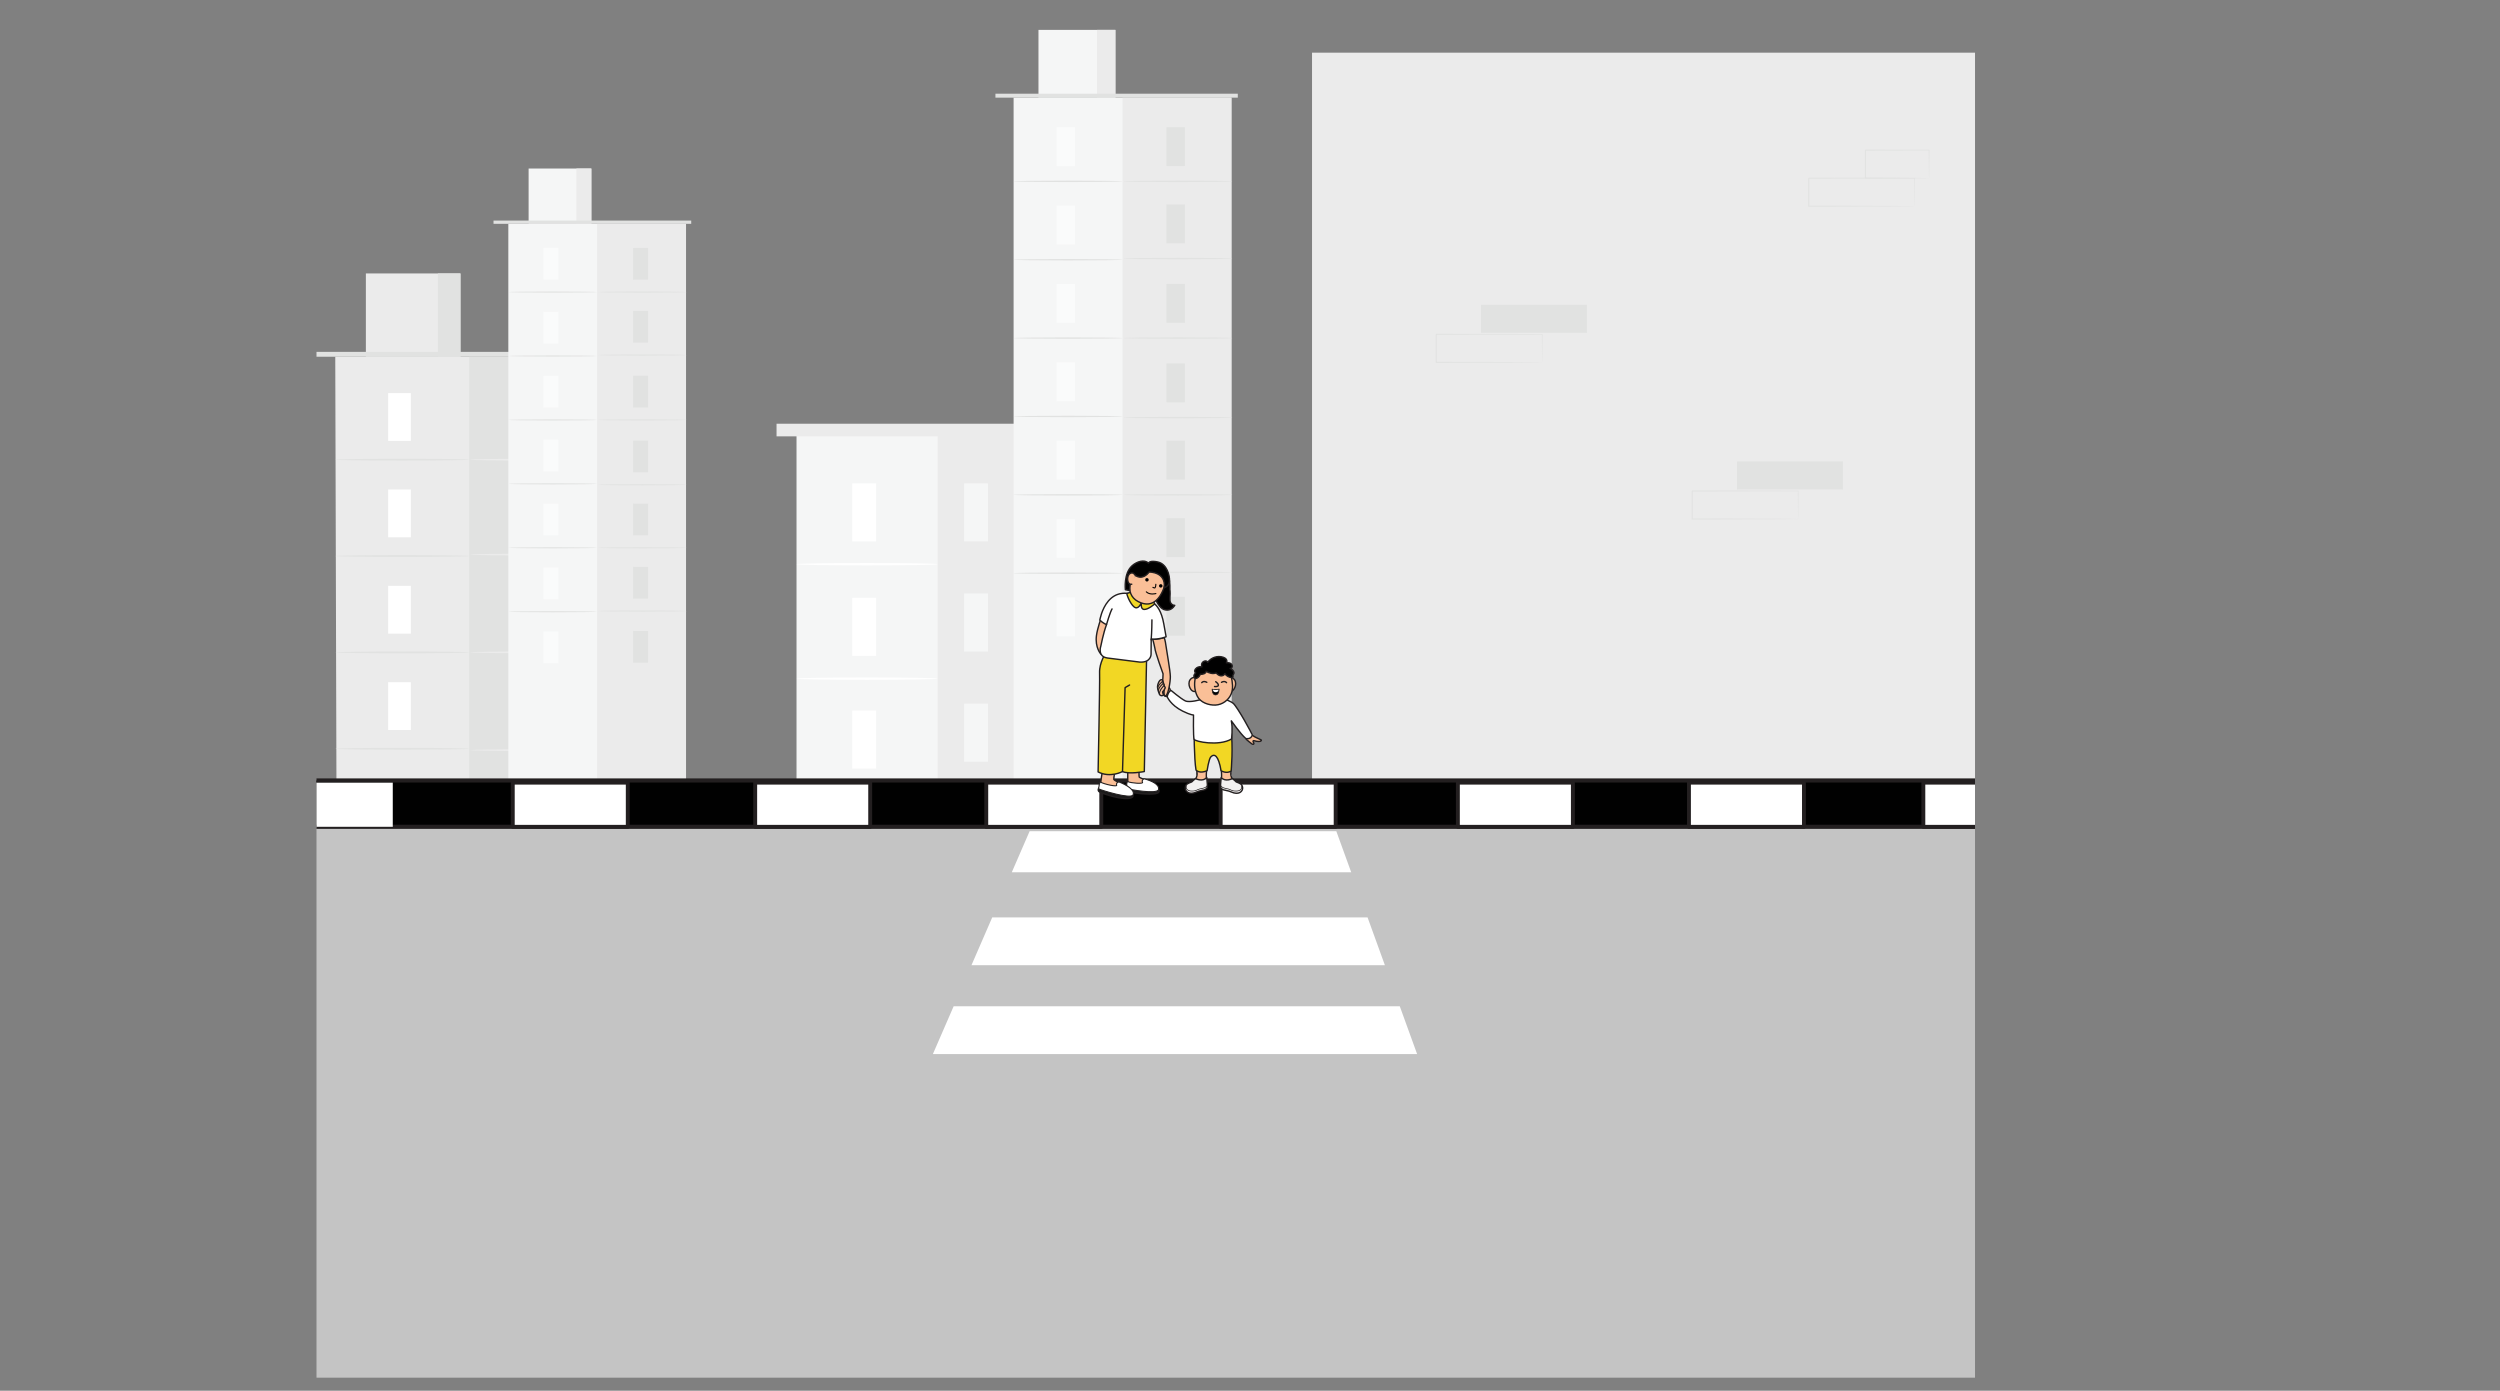 <?xml version="1.0" encoding="UTF-8"?>
<svg id="Layer_1" data-name="Layer 1" xmlns="http://www.w3.org/2000/svg" xmlns:xlink="http://www.w3.org/1999/xlink" viewBox="0 0 1157.66 644">
  <rect x="0" y="0" width="1157.66" height="644" fill="#808080" stroke="none"/>
  <defs>
    <style>
      .cls-1 {
        fill: #f5f6f6;
      }

      .cls-2 {
        fill: #e1e2e1;
      }

      .cls-3 {
        fill: #fff;
      }

      .cls-4 {
        stroke-width: 1.81px;
      }

      .cls-4, .cls-5, .cls-6, .cls-7, .cls-8, .cls-9, .cls-10, .cls-11 {
        fill: none;
      }

      .cls-4, .cls-6, .cls-7, .cls-9, .cls-10, .cls-11 {
        stroke: #231f20;
      }

      .cls-4, .cls-6, .cls-8, .cls-9, .cls-10, .cls-11 {
        stroke-linecap: round;
        stroke-linejoin: round;
      }

      .cls-12 {
        fill: #c4c4c4;
      }

      .cls-13 {
        fill: #fafbfb;
      }

      .cls-6 {
        stroke-width: .33px;
      }

      .cls-14 {
        fill: #1a1a1a;
      }

      .cls-15 {
        fill: #bf8f5b;
      }

      .cls-7 {
        stroke-miterlimit: 10;
      }

      .cls-7, .cls-11 {
        stroke-width: .66px;
      }

      .cls-16 {
        fill: #efc8ab;
      }

      .cls-17 {
        fill: #f79840;
      }

      .cls-18 {
        fill: #ebebeb;
      }

      .cls-19 {
        fill: #010101;
      }

      .cls-8 {
        stroke: #010101;
      }

      .cls-8, .cls-10 {
        stroke-width: .5px;
      }

      .cls-20 {
        fill: #fabf97;
      }

      .cls-9 {
        stroke-width: 1.9px;
      }

      .cls-21 {
        clip-path: url(#clippath);
      }

      .cls-22 {
        fill: #f2d724;
      }

      .cls-23 {
        fill: #f3f1f1;
      }
    </style>
    <clipPath id="clippath">
      <rect class="cls-5" x="146.56" width="768" height="644"/>
    </clipPath>
  </defs>
  <g class="cls-21">
    <g>
      <g>
        <g>
          <g>
            <polygon class="cls-18" points="279.82 361.22 155.79 361.22 155.25 165.2 279.28 165.2 279.82 361.22"/>
            <rect class="cls-2" x="217.27" y="165.2" width="62.01" height="196.02"/>
            <rect class="cls-18" x="169.42" y="126.62" width="43.8" height="38.59"/>
            <rect class="cls-2" x="202.78" y="126.62" width="10.44" height="38.59"/>
            <rect class="cls-2" x="144.92" y="162.95" width="137.99" height="2.25"/>
            <rect class="cls-3" x="179.74" y="182.03" width="10.5" height="22.14"/>
            <path class="cls-2" d="M217.27,212.86c0,.23-13.88.42-31,.42s-31.01-.19-31.01-.42,13.88-.42,31.01-.42,31,.19,31,.42Z"/>
            <g>
              <rect class="cls-1" x="242.29" y="182.03" width="10.5" height="22.14"/>
              <path class="cls-18" d="M279.82,212.86c0,.23-13.88.42-31.01.42s-31.01-.19-31.01-.42,13.88-.42,31.01-.42,31.01.19,31.01.42Z"/>
            </g>
            <g>
              <rect class="cls-1" x="242.29" y="225.98" width="10.5" height="22.14"/>
              <path class="cls-18" d="M279.82,256.81c0,.23-13.88.42-31.01.42s-31.01-.19-31.01-.42,13.88-.42,31.01-.42,31.01.19,31.01.42Z"/>
            </g>
            <g>
              <rect class="cls-1" x="242.29" y="271.26" width="10.5" height="22.14"/>
              <path class="cls-18" d="M279.82,302.08c0,.23-13.88.42-31.01.42s-31.01-.19-31.01-.42,13.88-.42,31.01-.42,31.01.19,31.01.42Z"/>
            </g>
            <g>
              <rect class="cls-1" x="242.29" y="316.54" width="10.5" height="22.14"/>
              <path class="cls-18" d="M279.82,347.36c0,.23-13.88.42-31.01.42s-31.01-.19-31.01-.42,13.88-.42,31.01-.42,31.01.19,31.01.42Z"/>
            </g>
            <rect class="cls-3" x="179.74" y="226.66" width="10.5" height="22.14"/>
            <path class="cls-2" d="M217.27,257.48c0,.23-13.88.42-31,.42s-31.01-.19-31.01-.42,13.88-.42,31.01-.42,31,.19,31,.42Z"/>
            <rect class="cls-3" x="179.74" y="271.28" width="10.5" height="22.14"/>
            <path class="cls-2" d="M217.27,302.1c0,.23-13.88.42-31,.42s-31.01-.19-31.01-.42,13.88-.42,31.01-.42,31,.19,31,.42Z"/>
            <rect class="cls-3" x="179.74" y="315.9" width="10.5" height="22.14"/>
            <path class="cls-2" d="M217.27,346.72c0,.23-13.88.42-31,.42s-31.01-.19-31.01-.42,13.88-.42,31.01-.42,31,.19,31,.42Z"/>
          </g>
          <g>
            <rect class="cls-1" x="235.39" y="103.64" width="82.28" height="260.76"/>
            <rect class="cls-18" x="276.53" y="103.64" width="41.14" height="260.05"/>
            <rect class="cls-1" x="244.78" y="78.04" width="29.05" height="25.6"/>
            <rect class="cls-18" x="266.91" y="78.04" width="6.92" height="25.6"/>
            <polyline class="cls-2" points="228.53 103.64 228.53 102.14 320.08 102.14 320.08 103.64"/>
            <rect class="cls-13" x="251.63" y="114.8" width="6.96" height="14.69"/>
            <path class="cls-2" d="M276.53,135.25c0,.15-9.21.28-20.57.28s-20.57-.13-20.57-.28,9.21-.28,20.57-.28,20.57.13,20.57.28Z"/>
            <g>
              <rect class="cls-2" x="293.13" y="114.8" width="6.96" height="14.69"/>
              <path class="cls-2" d="M318.03,135.25c0,.15-9.21.28-20.57.28s-20.57-.13-20.57-.28,9.21-.28,20.57-.28,20.57.13,20.57.28Z"/>
            </g>
            <g>
              <rect class="cls-2" x="293.13" y="143.96" width="6.96" height="14.69"/>
              <path class="cls-2" d="M318.03,164.41c0,.15-9.21.28-20.57.28s-20.57-.13-20.57-.28,9.21-.28,20.57-.28,20.57.13,20.57.28Z"/>
            </g>
            <g>
              <rect class="cls-2" x="293.13" y="173.99" width="6.96" height="14.69"/>
              <path class="cls-2" d="M318.03,194.44c0,.15-9.21.28-20.57.28s-20.57-.13-20.57-.28,9.21-.28,20.57-.28,20.57.13,20.57.28Z"/>
            </g>
            <g>
              <rect class="cls-2" x="293.13" y="204.03" width="6.96" height="14.69"/>
              <path class="cls-2" d="M318.03,224.48c0,.15-9.21.28-20.57.28s-20.57-.13-20.57-.28,9.21-.28,20.57-.28,20.57.13,20.57.28Z"/>
            </g>
            <g>
              <rect class="cls-2" x="293.13" y="233.21" width="6.96" height="14.69"/>
              <path class="cls-2" d="M318.03,253.66c0,.15-9.21.28-20.57.28s-20.57-.13-20.57-.28,9.21-.28,20.57-.28,20.57.13,20.57.28Z"/>
            </g>
            <g>
              <rect class="cls-2" x="293.13" y="262.5" width="6.96" height="14.69"/>
              <rect class="cls-2" x="293.13" y="292.18" width="6.96" height="14.69"/>
              <path class="cls-2" d="M318.03,282.95c0,.15-9.21.28-20.57.28s-20.57-.13-20.57-.28,9.21-.28,20.57-.28,20.57.13,20.57.28Z"/>
            </g>
            <rect class="cls-13" x="251.63" y="144.4" width="6.96" height="14.69"/>
            <path class="cls-2" d="M276.53,164.85c0,.15-9.21.28-20.57.28s-20.57-.13-20.57-.28,9.21-.28,20.57-.28,20.57.13,20.57.28Z"/>
            <rect class="cls-13" x="251.63" y="174" width="6.96" height="14.69"/>
            <path class="cls-2" d="M276.53,194.45c0,.16-9.21.28-20.57.28s-20.57-.13-20.57-.28,9.21-.28,20.57-.28,20.57.13,20.57.28Z"/>
            <rect class="cls-13" x="251.63" y="203.61" width="6.96" height="14.69"/>
            <path class="cls-2" d="M276.53,224.05c0,.15-9.21.28-20.57.28s-20.57-.13-20.57-.28,9.21-.28,20.57-.28,20.57.13,20.57.28Z"/>
            <rect class="cls-13" x="251.63" y="233.21" width="6.96" height="14.69"/>
            <path class="cls-2" d="M276.53,253.66c0,.15-9.21.28-20.57.28s-20.57-.13-20.57-.28,9.21-.28,20.57-.28,20.57.13,20.57.28Z"/>
            <rect class="cls-13" x="251.63" y="262.81" width="6.96" height="14.69"/>
            <path class="cls-2" d="M276.53,283.26c0,.15-9.21.28-20.57.28s-20.57-.13-20.57-.28,9.21-.28,20.57-.28,20.57.13,20.57.28Z"/>
            <rect class="cls-13" x="251.63" y="292.41" width="6.96" height="14.69"/>
          </g>
          <g>
            <g>
              <rect class="cls-1" x="368.84" y="201.86" width="123.05" height="162.29"/>
              <rect class="cls-18" x="434.19" y="201.86" width="57.69" height="162.29"/>
            </g>
            <g>
              <rect class="cls-3" x="394.64" y="223.83" width="11.06" height="26.88"/>
              <rect class="cls-3" x="394.64" y="329.03" width="11.06" height="26.88"/>
              <path class="cls-3" d="M434.19,261.26c0,.3-14.63.55-32.67.55s-32.68-.24-32.68-.55,14.63-.55,32.68-.55,32.67.24,32.67.55Z"/>
            </g>
            <g>
              <rect class="cls-3" x="394.64" y="276.83" width="11.06" height="26.88"/>
              <path class="cls-3" d="M434.19,314.26c0,.3-14.63.55-32.67.55s-32.68-.25-32.68-.55,14.63-.55,32.68-.55,32.67.24,32.67.55Z"/>
            </g>
            <rect class="cls-1" x="446.44" y="223.83" width="11.06" height="26.88"/>
            <rect class="cls-1" x="470.44" y="223.83" width="11.06" height="26.88"/>
            <rect class="cls-1" x="446.44" y="274.83" width="11.06" height="26.88"/>
            <rect class="cls-1" x="470.44" y="274.83" width="11.06" height="26.88"/>
            <rect class="cls-1" x="446.44" y="325.84" width="11.06" height="26.88"/>
            <rect class="cls-1" x="470.44" y="325.84" width="11.06" height="26.88"/>
            <rect class="cls-18" x="359.59" y="196.21" width="141.55" height="5.85"/>
          </g>
          <g>
            <rect class="cls-1" x="469.36" y="45.22" width="100.87" height="319.68"/>
            <rect class="cls-18" x="519.79" y="45.22" width="50.43" height="318.8"/>
            <rect class="cls-1" x="480.88" y="13.84" width="35.62" height="31.38"/>
            <rect class="cls-18" x="508.01" y="13.84" width="8.49" height="31.38"/>
            <polyline class="cls-2" points="460.95 45.22 460.95 43.39 573.18 43.39 573.18 45.22"/>
            <rect class="cls-13" x="489.27" y="58.91" width="8.54" height="18"/>
            <path class="cls-2" d="M519.79,83.98c0,.19-11.29.34-25.22.34s-25.22-.15-25.22-.34,11.29-.34,25.22-.34,25.22.15,25.22.34Z"/>
            <g>
              <rect class="cls-2" x="540.14" y="58.91" width="8.54" height="18"/>
              <path class="cls-2" d="M570.67,83.98c0,.19-11.29.34-25.22.34s-25.22-.15-25.22-.34,11.29-.34,25.22-.34,25.22.15,25.22.34Z"/>
            </g>
            <g>
              <rect class="cls-2" x="540.14" y="94.66" width="8.54" height="18"/>
              <path class="cls-2" d="M570.67,119.73c0,.19-11.29.34-25.22.34s-25.22-.15-25.22-.34,11.29-.34,25.22-.34,25.22.15,25.22.34Z"/>
            </g>
            <g>
              <rect class="cls-2" x="540.14" y="131.48" width="8.54" height="18"/>
              <path class="cls-2" d="M570.67,156.55c0,.19-11.29.34-25.22.34s-25.22-.15-25.22-.34,11.29-.34,25.22-.34,25.22.15,25.22.34Z"/>
            </g>
            <g>
              <rect class="cls-2" x="540.14" y="168.3" width="8.54" height="18"/>
              <path class="cls-2" d="M570.67,193.37c0,.19-11.29.34-25.22.34s-25.22-.15-25.22-.34,11.29-.34,25.22-.34,25.22.15,25.22.34Z"/>
            </g>
            <g>
              <rect class="cls-2" x="540.14" y="204.07" width="8.54" height="18"/>
              <path class="cls-2" d="M570.67,229.14c0,.19-11.29.34-25.22.34s-25.22-.15-25.22-.34,11.29-.34,25.22-.34,25.22.15,25.22.34Z"/>
            </g>
            <g>
              <rect class="cls-2" x="540.14" y="239.98" width="8.54" height="18"/>
              <rect class="cls-2" x="540.14" y="276.37" width="8.54" height="18"/>
              <path class="cls-2" d="M570.67,265.05c0,.19-11.29.34-25.22.34s-25.22-.15-25.22-.34,11.29-.34,25.22-.34,25.22.15,25.22.34Z"/>
            </g>
            <rect class="cls-13" x="489.27" y="95.2" width="8.54" height="18"/>
            <path class="cls-2" d="M519.79,120.27c0,.19-11.29.34-25.22.34s-25.22-.15-25.22-.34,11.29-.34,25.22-.34,25.22.15,25.22.34Z"/>
            <rect class="cls-13" x="489.27" y="131.49" width="8.54" height="18"/>
            <path class="cls-2" d="M519.79,156.56c0,.19-11.29.34-25.22.34s-25.22-.15-25.22-.34,11.29-.34,25.22-.34,25.22.15,25.22.34Z"/>
            <rect class="cls-13" x="489.27" y="167.78" width="8.54" height="18"/>
            <path class="cls-2" d="M519.79,192.85c0,.19-11.29.34-25.22.34s-25.22-.15-25.22-.34,11.29-.34,25.22-.34,25.22.15,25.22.34Z"/>
            <rect class="cls-13" x="489.27" y="204.07" width="8.54" height="18"/>
            <path class="cls-2" d="M519.79,229.14c0,.19-11.29.34-25.22.34s-25.22-.15-25.22-.34,11.29-.34,25.22-.34,25.22.15,25.22.34Z"/>
            <rect class="cls-13" x="489.27" y="240.36" width="8.54" height="18"/>
            <path class="cls-2" d="M519.79,265.43c0,.19-11.29.34-25.22.34s-25.22-.15-25.22-.34,11.29-.34,25.22-.34,25.22.15,25.22.34Z"/>
            <rect class="cls-13" x="489.27" y="276.65" width="8.54" height="18"/>
          </g>
          <rect class="cls-18" x="607.55" y="24.4" width="426.46" height="338.83"/>
          <g>
            <rect class="cls-2" x="685.82" y="141.14" width="49.05" height="12.98"/>
            <path class="cls-2" d="M714.13,167.78s-.01-.08-.02-.24c0-.17,0-.39-.02-.67,0-.61-.02-1.46-.04-2.55-.02-2.24-.05-5.46-.08-9.52l.15.15c-11.2.02-29.01.06-49.05.1.11-.11-.25.25.25-.25h0v.83s0,.83,0,.83c0,.55,0,1.11,0,1.66,0,1.1,0,2.19,0,3.27,0,2.17,0,4.3,0,6.38l-.24-.24c13.97.04,26.19.08,34.96.11,4.37.03,7.87.05,10.32.07,1.19.01,2.12.02,2.79.03.3,0,.54.01.73.02.17,0,.25.01.26.02,0,0-.07.01-.23.02-.18,0-.41,0-.7.02-.65,0-1.57.02-2.74.03-2.43.02-5.92.04-10.26.07-8.81.03-21.09.07-35.13.11h-.24s0-.24,0-.24c0-2.09,0-4.22,0-6.38,0-1.08,0-2.17,0-3.27,0-.55,0-1.1,0-1.66v-.83s0-.42,0-.42v-.39h0v-.02h0c.5-.5.14-.14.25-.25,20.04.04,37.85.08,49.05.1h.15s0,.15,0,.15c-.04,4.1-.06,7.35-.08,9.61-.02,1.08-.03,1.92-.04,2.52,0,.26-.01.47-.02.64,0,.14-.01.21-.02.21Z"/>
          </g>
          <g>
            <rect class="cls-2" x="804.35" y="213.68" width="49.05" height="12.98"/>
            <path class="cls-2" d="M832.66,240.32s0-.08-.02-.24c0-.17,0-.39-.02-.67,0-.61-.02-1.46-.04-2.55-.02-2.24-.05-5.46-.08-9.52l.15.15c-11.2.02-29.01.06-49.05.1.11-.11-.25.25.25-.25h0v.83s0,.83,0,.83c0,.55,0,1.11,0,1.66,0,1.1,0,2.19,0,3.27,0,2.17,0,4.3,0,6.38l-.24-.24c13.97.04,26.19.08,34.96.11,4.37.03,7.87.05,10.32.07,1.19.01,2.12.02,2.79.03.3,0,.54.01.73.02.17,0,.25.01.26.02,0,0-.07.01-.23.02-.18,0-.41,0-.7.02-.65,0-1.57.02-2.74.03-2.43.02-5.92.04-10.26.07-8.81.03-21.09.07-35.13.11h-.24s0-.24,0-.24c0-2.09,0-4.22,0-6.38,0-1.08,0-2.17,0-3.27,0-.55,0-1.1,0-1.66v-.83s0-.42,0-.42v-.39h0v-.02h0c.5-.5.14-.14.25-.25,20.04.04,37.85.08,49.05.1h.15s0,.15,0,.15c-.04,4.1-.06,7.35-.08,9.61-.02,1.08-.03,1.92-.04,2.52,0,.26-.01.47-.02.64,0,.14-.01.21-.02.21Z"/>
          </g>
          <g>
            <path class="cls-2" d="M886.62,95.47s-.01-.08-.02-.24c0-.17,0-.39-.02-.67,0-.61-.02-1.46-.04-2.55-.02-2.24-.05-5.46-.08-9.52l.15.15c-11.2.02-29.01.06-49.05.1.11-.11-.25.25.25-.25h0v.41s0,.42,0,.42v.83c0,.55,0,1.11,0,1.66,0,1.1,0,2.19,0,3.27,0,2.17,0,4.3,0,6.38l-.24-.24c13.97.04,26.19.08,34.96.11,4.37.03,7.87.05,10.32.07,1.19.01,2.12.02,2.79.03.3,0,.54.01.73.02.17,0,.25.01.26.02,0,0-.07.01-.23.02-.18,0-.41,0-.7.02-.65,0-1.57.02-2.74.03-2.43.02-5.92.04-10.26.07-8.81.03-21.09.07-35.13.11h-.24s0-.24,0-.24c0-2.09,0-4.22,0-6.38,0-1.08,0-2.17,0-3.27,0-.55,0-1.1,0-1.66v-.83s0-.42,0-.42v-.39h0v-.02h0c.5-.5.14-.14.25-.25,20.04.04,37.85.08,49.05.1h.15s0,.15,0,.15c-.04,4.1-.06,7.35-.08,9.61-.02,1.08-.03,1.92-.04,2.52,0,.26-.01.47-.02.64,0,.14-.01.21-.02.21Z"/>
            <path class="cls-2" d="M893.27,82.49s-.01-.09-.02-.25c0-.19-.01-.41-.02-.69-.01-.64-.03-1.51-.04-2.6-.02-2.28-.06-5.49-.1-9.44l.18.18c-7.64.02-18.02.04-29.47.07-.22.22.3-.3.25-.25h0v.42s0,.43,0,.43v.85c0,.56,0,1.13,0,1.68,0,1.12,0,2.22,0,3.3,0,2.17,0,4.28,0,6.29l-.24-.24c8.51.05,15.83.08,21.08.11,2.59.03,4.66.05,6.14.07.69.01,1.24.02,1.66.03.38,0,.58.02.59.03,0,0-.17.02-.53.03-.4,0-.94.02-1.61.03-1.46.02-3.52.04-6.09.07-5.29.03-12.67.07-21.24.11h-.24s0-.24,0-.24c0-2.02,0-4.12,0-6.29,0-1.09,0-2.19,0-3.3,0-.56,0-1.12,0-1.68v-.85s0-.43,0-.43v-.4h0v-.02h0c-.05.05.47-.48.25-.25,11.45.03,21.83.05,29.47.07h.18s0,.18,0,.18c-.04,4-.07,7.25-.1,9.55-.02,1.08-.03,1.93-.04,2.56-.01.58-.03.88-.04.87Z"/>
          </g>
          <g>
            <path class="cls-2" d="M969.25,195.84s-.01-.08-.02-.24c0-.17,0-.39-.02-.67,0-.61-.02-1.46-.04-2.55-.02-2.24-.05-5.46-.08-9.52l.15.15c-11.2.02-29.01.06-49.05.1.11-.11-.25.25.25-.25h0v1.66c0,.55,0,1.11,0,1.66,0,1.1,0,2.19,0,3.27,0,2.17,0,4.3,0,6.38l-.24-.24c13.97.04,26.19.08,34.96.11,4.37.03,7.87.05,10.32.07,1.19.01,2.12.02,2.79.03.3,0,.54.01.73.02.17,0,.25.01.26.02,0,0-.07.01-.23.02-.18,0-.41,0-.7.02-.65,0-1.57.02-2.74.03-2.43.02-5.92.04-10.26.07-8.81.03-21.09.07-35.13.11h-.24s0-.24,0-.24c0-2.09,0-4.22,0-6.38,0-1.08,0-2.17,0-3.27,0-.55,0-1.1,0-1.66v-.83s0-.42,0-.42v-.39h0v-.02h0c.5-.5.14-.14.25-.25,20.04.04,37.85.08,49.05.1h.15s0,.15,0,.15c-.04,4.1-.06,7.35-.08,9.61-.02,1.08-.03,1.92-.04,2.52,0,.26-.01.47-.02.64,0,.14-.01.21-.02.21Z"/>
            <path class="cls-2" d="M975.91,182.87s-.01-.09-.02-.25c0-.19-.01-.41-.02-.69-.01-.64-.03-1.51-.04-2.6-.02-2.28-.06-5.49-.1-9.44l.18.18c-7.63.02-18.02.04-29.47.07-.22.22.3-.3.25-.25h0v.42s0,.43,0,.43v.85c0,.56,0,1.13,0,1.68,0,1.12,0,2.22,0,3.3,0,2.17,0,4.28,0,6.29l-.24-.24c8.51.05,15.83.08,21.08.11,2.59.03,4.66.05,6.14.07.69.01,1.24.02,1.66.03.38,0,.58.02.59.03,0,0-.17.02-.53.03-.4,0-.94.02-1.61.03-1.46.02-3.52.04-6.09.07-5.29.03-12.67.07-21.24.11h-.24s0-.24,0-.24c0-2.02,0-4.12,0-6.29,0-1.09,0-2.19,0-3.3,0-.56,0-1.12,0-1.68v-.85s0-.43,0-.43v-.4h0v-.02h0c-.05.05.47-.48.25-.25,11.45.03,21.83.05,29.47.07h.18s0,.18,0,.18c-.04,4-.07,7.25-.1,9.55-.02,1.08-.03,1.93-.04,2.56-.01.58-.03.88-.04.87Z"/>
          </g>
        </g>
        <g>
          <path class="cls-19" d="M1037.52,362.9c0,.18-202.04.33-451.22.33s-451.26-.15-451.26-.33,202-.33,451.26-.33,451.22.15,451.22.33Z"/>
          <path class="cls-19" d="M1037.52,383.62c0,.18-202.04.33-451.22.33s-451.26-.15-451.26-.33,202-.33,451.26-.33,451.22.15,451.22.33Z"/>
          <path class="cls-19" d="M179.7,383.62c-.18,0-.33-4.64-.33-10.36s.15-10.36.33-10.36.33,4.64.33,10.36-.15,10.36-.33,10.36Z"/>
          <path class="cls-19" d="M230.37,383.62c-.18,0-.33-4.64-.33-10.36s.15-10.36.33-10.36.33,4.64.33,10.36-.15,10.36-.33,10.36Z"/>
          <path class="cls-19" d="M281.04,383.62c-.18,0-.33-4.64-.33-10.36s.15-10.36.33-10.36.33,4.64.33,10.36-.15,10.36-.33,10.36Z"/>
          <path class="cls-19" d="M331.71,383.62c-.18,0-.33-4.64-.33-10.36s.15-10.36.33-10.36.33,4.64.33,10.36-.15,10.36-.33,10.36Z"/>
          <path class="cls-19" d="M382.38,383.62c-.18,0-.33-4.64-.33-10.36s.15-10.36.33-10.36.33,4.64.33,10.36-.15,10.36-.33,10.36Z"/>
          <path class="cls-19" d="M433.05,383.62c-.18,0-.33-4.64-.33-10.36s.15-10.36.33-10.36.33,4.64.33,10.36-.15,10.36-.33,10.36Z"/>
          <path class="cls-19" d="M483.71,383.62c-.18,0-.33-4.64-.33-10.36s.15-10.36.33-10.36.33,4.64.33,10.36-.15,10.36-.33,10.36Z"/>
          <path class="cls-19" d="M534.38,383.62c-.18,0-.33-4.64-.33-10.36s.15-10.36.33-10.36.33,4.64.33,10.36-.15,10.36-.33,10.36Z"/>
          <path class="cls-19" d="M585.05,383.62c-.18,0-.33-4.64-.33-10.36s.15-10.36.33-10.36.33,4.64.33,10.36-.15,10.36-.33,10.36Z"/>
          <path class="cls-19" d="M635.72,383.62c-.18,0-.33-4.64-.33-10.36s.15-10.36.33-10.36.33,4.64.33,10.36-.15,10.36-.33,10.36Z"/>
          <path class="cls-19" d="M686.39,383.62c-.18,0-.33-4.64-.33-10.36s.15-10.36.33-10.36.33,4.64.33,10.36-.15,10.36-.33,10.36Z"/>
          <path class="cls-19" d="M737.06,383.62c-.18,0-.33-4.64-.33-10.36s.15-10.36.33-10.36.33,4.64.33,10.36-.15,10.36-.33,10.36Z"/>
          <path class="cls-19" d="M787.73,383.62c-.18,0-.33-4.64-.33-10.36s.15-10.36.33-10.36.33,4.64.33,10.36-.15,10.36-.33,10.36Z"/>
          <path class="cls-19" d="M838.4,383.62c-.18,0-.33-4.64-.33-10.36s.15-10.36.33-10.36.33,4.64.33,10.36-.15,10.36-.33,10.36Z"/>
          <path class="cls-19" d="M889.07,383.62c-.18,0-.33-4.64-.33-10.36s.15-10.36.33-10.36.33,4.64.33,10.36-.15,10.36-.33,10.36Z"/>
          <path class="cls-19" d="M939.74,383.62c-.18,0-.33-4.64-.33-10.36s.15-10.36.33-10.36.33,4.64.33,10.36-.15,10.36-.33,10.36Z"/>
          <path class="cls-19" d="M990.4,383.62c-.18,0-.33-4.64-.33-10.36s.15-10.36.33-10.36.33,4.64.33,10.36-.15,10.36-.33,10.36Z"/>
        </g>
      </g>
      <polyline class="cls-12" points="0 637.96 144.1 382.86 1034.91 381.68 1157.66 637.96 0 637.96"/>
      <g>
        <rect class="cls-3" x="123.48" y="362.42" width="53.26" height="20.44"/>
        <path class="cls-19" d="M1004.39,382.86H124.85c-5.74,0-10.4-3.37-10.4-7.52v-6.41c0-4.15,4.66-7.52,10.4-7.52h879.55"/>
        <path class="cls-9" d="M1004.39,382.86H125.28c-5.74,0-10.39-3.37-10.39-7.52v-6.41c0-4.15,4.65-7.52,10.39-7.52h879.11"/>
        <rect class="cls-3" x="237.44" y="362.42" width="53.26" height="20.44"/>
        <rect class="cls-3" x="128.62" y="362.42" width="53.26" height="20.44"/>
        <rect class="cls-4" x="237.44" y="362.42" width="53.26" height="20.44"/>
        <rect class="cls-3" x="349.7" y="362.42" width="53.26" height="20.44"/>
        <rect class="cls-4" x="349.7" y="362.42" width="53.26" height="20.44"/>
        <rect class="cls-3" x="456.7" y="362.42" width="53.26" height="20.44"/>
        <rect class="cls-4" x="456.7" y="362.42" width="53.26" height="20.44"/>
        <rect class="cls-3" x="565.24" y="362.42" width="53.26" height="20.44"/>
        <rect class="cls-4" x="565.24" y="362.42" width="53.26" height="20.44"/>
        <rect class="cls-3" x="675.09" y="362.42" width="53.26" height="20.44"/>
        <rect class="cls-4" x="675.09" y="362.42" width="53.26" height="20.44"/>
        <rect class="cls-3" x="782.09" y="362.42" width="53.26" height="20.44"/>
        <rect class="cls-4" x="782.09" y="362.42" width="53.26" height="20.44"/>
        <rect class="cls-3" x="890.63" y="362.42" width="53.26" height="20.44"/>
        <rect class="cls-4" x="890.63" y="362.42" width="53.26" height="20.44"/>
      </g>
    </g>
  </g>
  <g>
    <g>
      <path class="cls-14" d="M536.48,365.61s.86,1.2-.69,1.73c-2.84.97-13.57-.13-14.14-1.45-.57-1.33.69-1.89,1.33-2.08.63-.19,13.5,1.8,13.5,1.8"/>
      <path class="cls-11" d="M536.48,365.61s.86,1.2-.69,1.73c-2.84.97-13.57-.13-14.14-1.45-.57-1.33.69-1.89,1.33-2.08.63-.19,13.5,1.8,13.5,1.8Z"/>
      <path class="cls-20" d="M527.62,350.45s-.36,8.95-.07,9.42c.29.47,9.26,3.63,7.9,4.65-1.36,1.02-12.55.22-13.06-1.12-.39-1.02-.03-13.23-.03-13.23l5.26.28Z"/>
      <path class="cls-11" d="M527.62,350.45s-.36,8.95-.07,9.42c.29.47,9.26,3.63,7.9,4.65-1.36,1.02-12.55.22-13.06-1.12-.39-1.02-.03-13.23-.03-13.23l5.26.28Z"/>
      <path class="cls-3" d="M529.75,360.61s-1.28.74-.69,1.62c.59.88-5.3.44-6.97-.34,0,0-.46.71-.34,1.83.1.97-.3,1.21.29,1.5.59.29,13.89,2.75,14.43.39.54-2.35-3.19-4.07-6.72-5"/>
      <path class="cls-10" d="M529.75,360.61s-1.28.74-.69,1.62c.59.88-5.3.44-6.97-.34,0,0-.46.71-.34,1.83.1.97-.3,1.21.29,1.5.59.29,13.89,2.75,14.43.39.54-2.35-3.19-4.07-6.72-5Z"/>
      <path class="cls-14" d="M524.3,367.95s1.09.92-.57,1.53c-3.52,1.3-13.42-2.01-14.71-2.84-.88-.57-.39-1.9.32-2.02.7-.12,14.96,3.33,14.96,3.33"/>
      <path class="cls-11" d="M524.3,367.95s1.09.92-.57,1.53c-3.52,1.3-13.42-2.01-14.71-2.84-.88-.57-.39-1.9.32-2.02.7-.12,14.96,3.33,14.96,3.33Z"/>
      <path class="cls-20" d="M517.63,349.51s-2.1,10.97-1.85,11.48c.25.51,9.58,5.03,7.95,5.83-1.63.8-13.71-1.73-14.07-3.13-.28-1.07,2.28-15.27,2.28-15.27l5.7,1.09Z"/>
      <path class="cls-11" d="M517.63,349.51s-2.1,10.97-1.85,11.48c.25.51,9.58,5.03,7.95,5.83-1.63.8-13.71-1.73-14.07-3.13-.28-1.07,2.28-15.27,2.28-15.27l5.7,1.09Z"/>
      <path class="cls-3" d="M518.07,362.06s-1.49.53-.97,1.49c.52.97-5.84-.38-7.54-1.42,0,0-.6.63-.62,1.76-.02.97-.5,1.15.1,1.53.6.38,14.74,4.87,15.66,2.62.92-2.25-2.9-4.52-6.62-5.99"/>
      <path class="cls-10" d="M518.07,362.06s-1.49.53-.97,1.49c.52.97-5.84-.38-7.54-1.42,0,0-.6.63-.62,1.76-.02.97-.5,1.15.1,1.53.6.38,14.74,4.87,15.66,2.62.92-2.25-2.9-4.52-6.62-5.99Z"/>
      <path class="cls-22" d="M530.92,305.91l-1.03,51.37s-7.02,1.37-10.1,0c0,0-5.65,3.08-11.3.17,0,0,.86-41.1.69-45.89-.17-4.8,2.91-9.25,2.91-9.25l18.84,3.6Z"/>
      <path class="cls-11" d="M530.92,305.91l-1.03,51.37s-7.02,1.37-10.1,0c0,0-5.65,3.08-11.3.17,0,0,.86-41.1.69-45.89-.17-4.8,2.91-9.25,2.91-9.25l18.84,3.6Z"/>
      <polyline class="cls-11" points="519.79 357.28 520.99 318.41 523.05 317.21"/>
      <path class="cls-20" d="M538.97,318.88c-.45-.3-.41-.38-.79-.78-.38-.4-.58-1.05-.3-1.54.24-.41.76-.58,1.21-.48.45.09.84.39,1.17.73.43.44.78.96,1.08,1.49.21.36.64.95.58,1.4-.03.23-.15.43-.26.62l-1.16,1.99c-.05.09-.11.18-.2.22-.1.04-.2,0-.3-.02-.37-.12-.98-.32-1.09-.71,0,0,.16-2.84.05-2.92"/>
      <path class="cls-11" d="M538.97,318.88c-.45-.3-.41-.38-.79-.78-.38-.4-.58-1.05-.3-1.54.24-.41.76-.58,1.21-.48.45.09.84.39,1.17.73.43.44.78.96,1.08,1.49.21.36.64.95.58,1.4-.03.23-.15.43-.26.62l-1.16,1.99c-.05.09-.11.18-.2.22-.1.04-.2,0-.3-.02-.37-.12-.98-.32-1.09-.71,0,0,.16-2.84.05-2.92Z"/>
      <path class="cls-20" d="M580.15,340.64c1.14.86,2.5,1.3,3.77,1.94.07.03.14.07.17.14.04.1-.02.21-.09.29-.3.32-.77.36-1.2.34-.7-.02-1.4-.14-2.07-.36-.1-.03-.2-.07-.3-.04-.32.1-.19.68.03.88.17.15.23.42.14.63-.16.37-.63.2-.92-.01-.89-.64-1.75-1.33-2.56-2.07-.04-.04-.09-.09-.09-.15,0-.04.02-.08.04-.12.52-.87,1.09-1.7,1.73-2.48.16.22.37.39.61.51l.75.5Z"/>
      <path class="cls-11" d="M580.15,340.64c1.14.86,2.5,1.3,3.77,1.94.07.03.14.07.17.14.04.1-.02.21-.09.29-.3.32-.77.36-1.2.34-.7-.02-1.4-.14-2.07-.36-.1-.03-.2-.07-.3-.04-.32.1-.19.68.03.88.17.15.23.42.14.63-.16.37-.63.2-.92-.01-.89-.64-1.75-1.33-2.56-2.07-.04-.04-.09-.09-.09-.15,0-.04.02-.08.04-.12.52-.87,1.09-1.7,1.73-2.48.16.22.37.39.61.51l.75.5Z"/>
      <path class="cls-16" d="M554.06,343.33s1.05,11.53.29,15.13c0,0,1.36,2.6,4.13.18,0,0,.63-8.14.43-17.12l-4.85,1.8Z"/>
      <path class="cls-11" d="M554.06,343.33s1.05,11.53.29,15.13c0,0,1.36,2.6,4.13.18,0,0,.63-8.14.43-17.12l-4.85,1.8Z"/>
      <path class="cls-20" d="M554.44,353.75s.95.66,4.3-.42c0,0,.12.4,0,2.55-.12,2.16-.2,3.53-.07,4.34.12.81-6.39,4.52-8.38,3.71-1.99-.81,4.02-1.35,4.05-5.48,0-.79-.4-3.63.1-4.71"/>
      <path class="cls-11" d="M554.44,353.75s.95.66,4.3-.42c0,0,.12.4,0,2.55-.12,2.16-.2,3.53-.07,4.34.12.81-6.39,4.52-8.38,3.71-1.99-.81,4.02-1.35,4.05-5.48,0-.79-.4-3.63.1-4.71Z"/>
      <path class="cls-23" d="M558.78,360.08s.18,1.24.32,3.53c.17,2.76-2.56,2.02-4.8,3.06-3.83,1.79-5.58-.38-5.44-1.89.18-1.85,1.47-2.07,3-2.71,0,0,1.08-1.14,1.82-1.5,0,0,3.17,1.64,5.09-.5"/>
      <path class="cls-11" d="M558.78,360.08s.18,1.24.32,3.53c.17,2.76-2.56,2.02-4.8,3.06-3.83,1.79-5.58-.38-5.44-1.89.18-1.85,1.47-2.07,3-2.71,0,0,1.08-1.14,1.82-1.5,0,0,3.17,1.64,5.09-.5Z"/>
      <path class="cls-6" d="M549.27,363.98s-.38,2.12,2.14,2.31c2.5.19,3.06-.78,4.22-.98,1.16-.2,2.99-.47,3.46-1.7"/>
      <path class="cls-16" d="M570.22,343.33s-1.05,11.53-.29,15.13c0,0-1.36,2.6-4.13.18,0,0-.63-8.14-.43-17.12l4.85,1.8Z"/>
      <path class="cls-11" d="M570.22,343.33s-1.05,11.53-.29,15.13c0,0-1.36,2.6-4.13.18,0,0-.63-8.14-.43-17.12l4.85,1.8Z"/>
      <path class="cls-20" d="M569.84,353.75s-.95.66-4.3-.42c0,0-.13.4,0,2.55.12,2.16.2,3.53.07,4.34-.12.81,6.39,4.52,8.38,3.71,1.99-.81-4.02-1.35-4.05-5.48,0-.79.4-3.63-.1-4.71"/>
      <path class="cls-11" d="M569.84,353.75s-.95.66-4.3-.42c0,0-.13.4,0,2.55.12,2.16.2,3.53.07,4.34-.12.81,6.39,4.52,8.38,3.71,1.99-.81-4.02-1.35-4.05-5.48,0-.79.4-3.63-.1-4.71Z"/>
      <path class="cls-23" d="M565.5,360.08s-.18,1.24-.32,3.53c-.17,2.76,2.56,2.02,4.8,3.06,3.83,1.79,5.58-.38,5.44-1.89-.18-1.85-1.47-2.07-3-2.71,0,0-1.07-1.14-1.82-1.5,0,0-3.17,1.64-5.09-.5"/>
      <path class="cls-11" d="M565.5,360.08s-.18,1.24-.32,3.53c-.17,2.76,2.56,2.02,4.8,3.06,3.83,1.79,5.58-.38,5.44-1.89-.18-1.85-1.47-2.07-3-2.71,0,0-1.07-1.14-1.82-1.5,0,0-3.17,1.64-5.09-.5Z"/>
      <path class="cls-6" d="M575.01,363.98s.38,2.12-2.14,2.31c-2.5.19-3.06-.78-4.22-.98-1.16-.2-2.99-.47-3.46-1.7"/>
      <path class="cls-22" d="M552.93,337.43s0,13.97.9,19.15c0,0,1.51,1.88,5.12.31,0,0,.82-5.44,1.72-6.38,1.7-1.76,3.55-.69,4.76,6.38,0,0,2.41,1.57,4.67.16,0,0,1.05-11.46-.15-19.78l-17.02.16Z"/>
      <path class="cls-11" d="M552.93,337.43s0,13.97.9,19.15c0,0,1.51,1.88,5.12.31,0,0,.82-5.44,1.72-6.38,1.7-1.76,3.55-.69,4.76,6.38,0,0,2.41,1.57,4.67.16,0,0,1.05-11.46-.15-19.78l-17.02.16Z"/>
      <path class="cls-3" d="M556.69,323.76c-.56.23-5.92,1.73-7.83.79-2.13-1.06-6.6-4.85-6.6-4.85,0,0-1.27.43-1.77,2.97,0,0,1.57,3.85,7.13,6.61,3.75,1.86,5.05,1.82,5.05,1.82,0,0-.17,10.14.28,11.24.45,1.1,11.46,3.32,17.33-.13,0,0,.65-5.12-.1-8.41,0,0,4.29,6.13,6.7,8.17,0,0,2.31.63,3.01-1.57.1-.3-6.93-13.19-8.89-14.76-1.96-1.57-8.89-4.08-14.31-1.89"/>
      <path class="cls-11" d="M556.69,323.76c-.56.23-5.92,1.73-7.83.79-2.13-1.06-6.6-4.85-6.6-4.85,0,0-1.27.43-1.77,2.97,0,0,1.57,3.85,7.13,6.61,3.75,1.86,5.05,1.82,5.05,1.82,0,0-.17,10.14.28,11.24.45,1.1,11.46,3.32,17.33-.13,0,0,.65-5.12-.1-8.41,0,0,4.29,6.13,6.7,8.17,0,0,2.31.63,3.01-1.57.1-.3-6.93-13.19-8.89-14.76-1.96-1.57-8.89-4.08-14.31-1.89Z"/>
      <path class="cls-20" d="M554.23,314.29s-1.72-1.48-3.14.49c-1.42,1.98.31,6.13,2.64,5.34,2.33-.79.51-5.84.51-5.84"/>
      <path class="cls-7" d="M554.23,314.29s-1.72-1.48-3.14.49c-1.42,1.98.31,6.13,2.64,5.34,2.33-.79.51-5.84.51-5.84Z"/>
      <path class="cls-20" d="M568.53,314.29s1.72-1.48,3.14.49c1.42,1.98-.3,6.13-2.64,5.34-2.33-.79-.51-5.84-.51-5.84"/>
      <path class="cls-7" d="M568.53,314.29s1.72-1.48,3.14.49c1.42,1.98-.3,6.13-2.64,5.34-2.33-.79-.51-5.84-.51-5.84Z"/>
      <path class="cls-20" d="M553.86,312.55c-.97,3.08-1,6.59.53,9.78,1.44,2.99,5.42,4.32,8.49,4.16,3.06-.16,6.02-2.19,7.24-5.15,1.03-2.5.58-5.35.05-8.02,0,0-1.44-6.22-8.26-6.22-6.08,0-8.05,5.45-8.05,5.45"/>
      <path class="cls-7" d="M553.86,312.55c-.97,3.08-1,6.59.53,9.78,1.44,2.99,5.42,4.32,8.49,4.16,3.06-.16,6.02-2.19,7.24-5.15,1.03-2.5.58-5.35.05-8.02,0,0-1.44-6.22-8.26-6.22-6.08,0-8.05,5.45-8.05,5.45Z"/>
      <path class="cls-19" d="M564.54,319.1s-2.24.41-3.26,0c0,0-.06,2.72,1.6,2.72s1.66-2.72,1.66-2.72"/>
      <path class="cls-6" d="M564.54,319.1s-2.24.41-3.26,0c0,0-.06,2.72,1.6,2.72s1.66-2.72,1.66-2.72Z"/>
      <path class="cls-3" d="M564.24,319.36s-1.32.34-2.63,0c0,0,.09,1.27,1.47,1.18,1.23-.09,1.17-1.18,1.17-1.18"/>
      <path class="cls-11" d="M567.96,316.11s-.78-1.06-2.33-.15"/>
      <path class="cls-11" d="M556.49,316.11s.78-1.06,2.33-.15"/>
      <path class="cls-19" d="M552.86,312.94c.08-.54.45-.99.81-1.4-.31-.15-.47-.5-.46-.84.01-.34.18-.65.38-.92.63-.8,1.72-1.2,2.72-1,.06.01.13.03.2.05-.34-1.09,0-2.35,1.38-2.74.53-.15,1.19.1,1.36.62,1.51-2.22,4.57-3.24,7.11-2.38.55.19,1.1.47,1.45.94.35.47.44,1.16.1,1.64.57-.05,1.16-.04,1.68.19.52.22.97.7,1.02,1.27.05.57-.4,1.17-.97,1.17.49.08,1.28.85,1.53,1.28.71,1.24-.38,1.37-.25,2.14.04.25.06.55-.14.71-.13.1-.31.11-.48.09-1.24-.09-2.42-.77-3.12-1.79-.3.75-1.23,1.11-2.02.96-.79-.15-1.46-.69-1.98-1.31-1.69.59-3.25.07-4.68-.76h0c-.09,1.1-1.84,1.57-2.68,1.31-.24.78-.8,1.47-1.53,1.84-.2.1-.41.18-.63.16-.55-.04-.88-.69-.79-1.23"/>
      <path class="cls-11" d="M552.86,312.94c.08-.54.45-.99.81-1.4-.31-.15-.47-.5-.46-.84.01-.34.18-.65.38-.92.63-.8,1.72-1.2,2.72-1,.06.01.13.03.2.05-.34-1.09,0-2.35,1.38-2.74.53-.15,1.19.1,1.36.62,1.51-2.22,4.57-3.24,7.11-2.38.55.19,1.1.47,1.45.94.35.47.44,1.16.1,1.64.57-.05,1.16-.04,1.68.19.52.22.97.7,1.02,1.27.05.57-.4,1.17-.97,1.17.49.08,1.28.85,1.53,1.28.71,1.24-.38,1.37-.25,2.14.04.25.06.55-.14.71-.13.1-.31.11-.48.09-1.24-.09-2.42-.77-3.12-1.79-.3.75-1.23,1.11-2.02.96-.79-.15-1.46-.69-1.98-1.31-1.69.59-3.25.07-4.68-.76h0c-.09,1.1-1.84,1.57-2.68,1.31-.24.78-.8,1.47-1.53,1.84-.2.1-.41.18-.63.16-.55-.04-.88-.69-.79-1.23Z"/>
      <path class="cls-20" d="M509.78,302.88s-2.81-2.95-2.04-8.64c.46-3.4,2.28-8.42,2.28-8.42l5.28,2.14-5.53,14.92Z"/>
      <path class="cls-11" d="M509.78,302.88s-2.81-2.95-2.04-8.64c.46-3.4,2.28-8.42,2.28-8.42l5.28,2.14-5.53,14.92Z"/>
      <path class="cls-20" d="M539.09,295.26s.49,1.08.84,3.85c.28,2.24,1.98,11.4,2.02,14.26.03,2.19-1.05,9.23-2.47,8.88-.84-.21-.29-3.84-.29-3.84l-.79-3.45s.19-1.65.17-2.93c0,0-3.65-10.01-3.82-12.01,0,0-.68-3.28-.98-3.97,0,0,2.46.1,5.32-.79"/>
      <path class="cls-11" d="M539.09,295.26s.49,1.08.84,3.85c.28,2.24,1.98,11.4,2.02,14.26.03,2.19-1.05,9.23-2.47,8.88-.84-.21-.29-3.84-.29-3.84l-.79-3.45s.19-1.65.17-2.93c0,0-3.65-10.01-3.82-12.01,0,0-.68-3.28-.98-3.97,0,0,2.46.1,5.32-.79Z"/>
      <path class="cls-3" d="M527.71,306.59c5.31.34,5.31-3.6,5.31-3.6l.06-7.08c3.77.28,6.9-1.05,6.9-1.05,0,0,.1.59-1.08-6.01-2.08-11.62-8.16-10.66-8.16-10.66-18.2-11.44-21.45,8.95-21.45,8.95,1.5,1.51,3.1,2.08,3.1,2.08-1.5,4.01-2.65,10-2.65,10,0,0-1.71,4.79,3.08,5.48l14.9,1.88Z"/>
      <path class="cls-11" d="M527.71,306.59c5.31.34,5.31-3.6,5.31-3.6l.06-7.08c3.77.28,6.9-1.05,6.9-1.05,0,0,.1.59-1.08-6.01-2.08-11.62-8.16-10.66-8.16-10.66-18.2-11.44-21.45,8.95-21.45,8.95,1.5,1.51,3.1,2.08,3.1,2.08-1.5,4.01-2.65,10-2.65,10,0,0-1.71,4.79,3.08,5.48l14.9,1.88Z"/>
      <path class="cls-15" d="M512.38,289.23s1.54-5.43,2.56-7.25"/>
      <path class="cls-11" d="M512.38,289.23s1.54-5.43,2.56-7.25"/>
      <path class="cls-17" d="M533.07,296.26s.35-4.48.35-9.2"/>
      <path class="cls-11" d="M533.07,296.26s.35-4.48.35-9.2"/>
      <path class="cls-22" d="M534.63,279.72s-2.9,2.57-4.8,2.49c-1.91-.08-1.24-3.31-1.24-3.31,0,0-1.08,3.06-2.82,2.48-1.74-.58-3.81-5.13-3.98-6.54,0,0,1.74-.66,2.98-.75,0,0,7.62,3.81,8.36,3.39.74-.41,1.49,2.24,1.49,2.24"/>
      <path class="cls-11" d="M534.63,279.72s-2.9,2.57-4.8,2.49c-1.91-.08-1.24-3.31-1.24-3.31,0,0-1.08,3.06-2.82,2.48-1.74-.58-3.81-5.13-3.98-6.54,0,0,1.74-.66,2.98-.75,0,0,7.62,3.81,8.36,3.39.74-.41,1.49,2.24,1.49,2.24Z"/>
      <path class="cls-19" d="M534.85,263.66l5.58,2.38s1.51.91,1.3,7.27c.04.05.06.12.07.21.2,1.8-.37,4.39.23,5.54.38.72,1.14,1.3,1.96,1.25-1.62,2.54-3.61,2.24-4.39,2.12-2.06-.31-3.59-3.05-4.1-4-.13-.24-.1-.4.02-.53-.77-.46-1.5-.8-1.8-.99-.62-.41,1.14-13.23,1.14-13.23"/>
      <path class="cls-11" d="M534.85,263.66l5.58,2.38s1.51.91,1.3,7.27c.04.05.06.12.07.21.2,1.8-.37,4.39.23,5.54.38.72,1.14,1.3,1.96,1.25-1.62,2.54-3.61,2.24-4.39,2.12-2.06-.31-3.59-3.05-4.1-4-.13-.24-.1-.4.02-.53-.77-.46-1.5-.8-1.8-.99-.62-.41,1.14-13.23,1.14-13.23Z"/>
      <path class="cls-20" d="M535.13,262.13c.43.23,6.01,2.17,4.5,7.99-1.51,5.82-5.36,12.2-12.55,8.47-7.19-3.73-3.07-13.41-.16-15.95,2.47-2.16,5.65-1.9,8.21-.51"/>
      <path class="cls-8" d="M535.24,274.86s-2.79.79-4.42-.79"/>
      <path class="cls-11" d="M535.13,262.13c.43.23,6.01,2.17,4.5,7.99-1.51,5.82-5.36,12.2-12.55,8.47-7.19-3.73-3.07-13.41-.16-15.95,2.47-2.16,5.65-1.9,8.21-.51Z"/>
      <path class="cls-19" d="M524.33,266.5s0-.01,0-.02c-.02.05-.02.06,0,.02"/>
      <path class="cls-10" d="M524.33,266.5s0-.01,0-.02c-.02.05-.02.06,0,.02Z"/>
      <path class="cls-8" d="M535.23,270.56c.04.57-.09,1.14-.39,1.61-.02.03-.04.06-.07.08-.05.03-.12.02-.18.01-.25-.04-.49-.16-.72-.28"/>
      <path class="cls-19" d="M531.82,268.87c-.21.39-.7.53-1.09.32-.39-.21-.53-.7-.32-1.09.21-.39.7-.53,1.09-.32.39.21.53.7.32,1.09"/>
      <path class="cls-19" d="M538.21,271.69c-.21.39-.7.54-1.09.32-.39-.21-.54-.7-.32-1.09.21-.39.7-.53,1.09-.32.39.21.54.7.32,1.09"/>
      <path class="cls-19" d="M524.2,262.01c2.2-1.97,5.77-3.14,7.6-1.21.18-.4.99-1.34,4.39-.55,4.24.98,5.48,6.29,5.38,8.79-.1,2.5-2.48,3.1-2.48,3.1.93-7.34-6.82-7.24-6.82-7.24l-.02-.13c-.94,1.16-3.35,3.9-6.62,1.63-1.45,1.44-2.56,3.26-2.56,7.08l-1.96-.41s-.83-7.55,3.1-11.06"/>
      <path class="cls-11" d="M524.2,262.01c2.2-1.97,5.77-3.14,7.6-1.21.18-.4.99-1.34,4.39-.55,4.24.98,5.48,6.29,5.38,8.79-.1,2.5-2.48,3.1-2.48,3.1.93-7.34-6.82-7.24-6.82-7.24l-.02-.13c-.94,1.16-3.35,3.9-6.62,1.63-1.45,1.44-2.56,3.26-2.56,7.08l-1.96-.41s-.83-7.55,3.1-11.06Z"/>
      <path class="cls-20" d="M525.74,266.52s-.91-1.95-2.54-.9c-1.63,1.05-1.36,5.39.86,4.91"/>
      <path class="cls-11" d="M525.74,266.52s-.91-1.95-2.54-.9c-1.63,1.05-1.36,5.39.86,4.91"/>
      <path class="cls-20" d="M536.9,321.5s-.94-2.16-.9-3.39c.05-1.64,1.12-3.84,2.13-3.3.51.27.13.91.13.91,0,0,.76.21.41.91,0,0,.67.23.31,1.01,0,0,.76.5.53,1.06,0,0-.63,1.2-1,1.49-.37.28.21,1.29.23,1.55.03.43-1.33.76-1.83-.23"/>
      <path class="cls-11" d="M536.9,321.5s-.94-2.16-.9-3.39c.05-1.64,1.12-3.84,2.13-3.3.51.27.13.91.13.91,0,0,.76.21.41.91,0,0,.67.23.31,1.01,0,0,.76.5.53,1.06,0,0-.63,1.2-1,1.49-.37.28.21,1.29.23,1.55.03.43-1.33.76-1.83-.23Z"/>
      <path class="cls-16" d="M538.87,317.6s-1.99,1.95-1.96,3.56"/>
      <path class="cls-10" d="M538.87,317.6s-1.99,1.95-1.96,3.56"/>
      <path class="cls-16" d="M538.55,316.58s-2.15,1.73-2.12,3.27"/>
      <path class="cls-10" d="M538.55,316.58s-2.15,1.73-2.12,3.27"/>
      <path class="cls-16" d="M538.22,315.72s-2.12,1.48-2.09,3.03"/>
      <path class="cls-10" d="M538.22,315.72s-2.12,1.48-2.09,3.03"/>
      <path class="cls-11" d="M562.96,315.68s1.31.85,1.21,1.66c-.1.8-1.76.55-1.76.55"/>
    </g>
    <g>
      <polygon class="cls-3" points="625.7 403.93 468.52 403.93 476.78 384.91 618.8 384.91 625.7 403.93"/>
      <polygon class="cls-3" points="641.29 446.94 449.86 446.94 459.46 424.82 633.27 424.82 641.29 446.94"/>
      <polygon class="cls-3" points="656.21 488.09 431.99 488.09 441.6 465.97 648.19 465.97 656.21 488.09"/>
    </g>
  </g>
</svg>